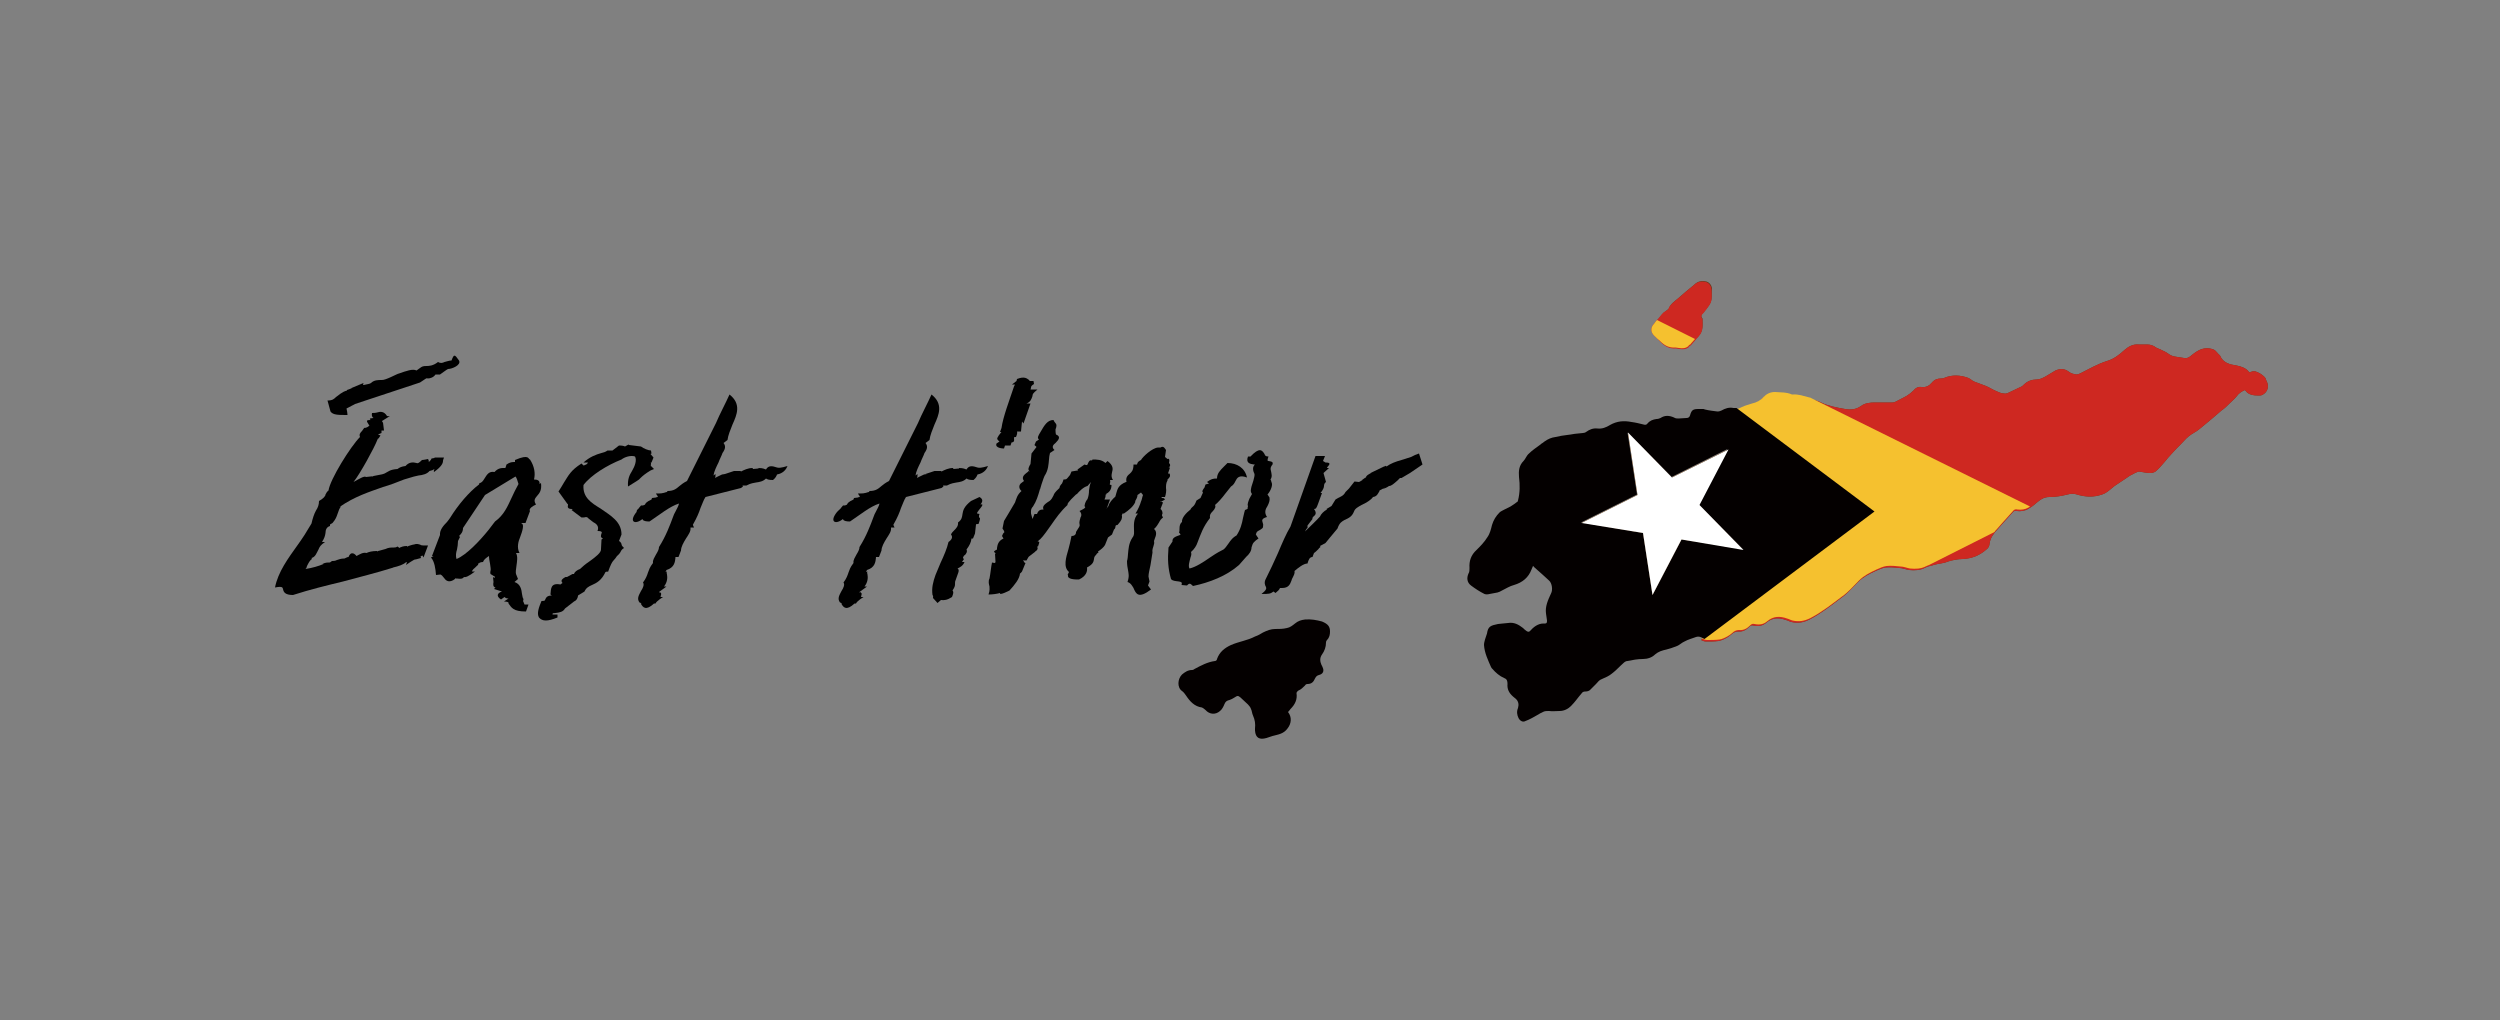 <?xml version="1.0" encoding="utf-8"?>
<!-- Generator: Adobe Illustrator 22.0.1, SVG Export Plug-In . SVG Version: 6.00 Build 0)  -->
<svg version="1.1" id="Layer_1" xmlns="http://www.w3.org/2000/svg" xmlns:xlink="http://www.w3.org/1999/xlink" x="0px" y="0px"
	 viewBox="0 0 500 204" style="enable-background:new 0 0 500 204;" xml:space="preserve">
<rect x="0" y="0" width="500" height="204" fill="#808080" stroke="none"/>
<style type="text/css">
	.st0{fill:#040000;}
	.st1{fill:#5F3819;}
	.st2{fill:#CE2821;}
	.st3{fill:#F5C12F;}
	.st4{fill:#FFFFFF;}
</style>
<g>
	<g>
		<path d="M62.3,104.7c0.2-0.9,0.5-1.9,0.9-2.6c0.4-0.6,0.6-1.2,0.6-1.9c0.9-0.5,1.3-1,1.3-1.3c0.1-0.2,0.3-0.6,0.6-0.8
			c0.3-2.2,4.4-8.8,6.3-10.7c-0.2-0.5,0-0.8,0.4-1.2c0.3-0.4,0.6-0.9,0.5-0.6c0,0,0.8-0.1,1-0.6h-0.1c-0.6-0.9-0.6-1,0.4-1
			c-0.1,0-0.3-0.1-0.2-0.3c0.2,0,0.4-0.1,0.7-0.1c-0.3-0.2-0.4-0.5-0.3-1c0.8,0,0.9-0.1,1-0.1c0.6-0.2,1.4-0.3,2,0.7
			c0.3,0.1,0.6,0,0.6,0l-1.6,1c0.1,0.2,0.1,0.3,0.2,0.3l0.2,1.6h-0.5l0,0.5l-0.7,0.3l0.5,0.2l-0.4,0.6h-0.1l-0.1,0.2
			c-0.6,1.6-3.5,6.9-4.8,8.5c1.1-0.6,2.2-1.3,2.5-1l0.9-0.1c0.5-0.1,0.3,0.1,0.6-0.1c1.7-0.3,2.1-0.4,2.4-0.6
			c0.6-0.3,0.9-0.7,2.4-0.8c0.4-0.3,0.8-0.5,1.6-0.6c0.7-0.8,1.5-0.8,2.2-0.6c0.2,0.1,0.4,0.1,1.1-0.6c0.3,0,1.2-0.2,1.2-0.2
			c0.4,0.6-0.2,0.5,0.3,0.5c0.2-0.2,0.4-0.5,0.4-0.6l0.6-0.1l0-0.1h1.9c-0.2,0.5-0.2,0.6-0.2,0.7c0,0.5-0.4,1.2-1.8,2.2
			c-0.1-0.2,0-0.4,0.1-0.6c-0.3,0.2-0.5,0.3-1,0.4c-0.5,0.6-1.3,0.8-2.2,0.9c-0.5,0.1-1,0.2-2.9,0.8c-1.5,0.6-2.8,1.1-4.2,1.5
			c-2.8,1-5.7,1.9-8.7,4l0.3-0.1c-0.3,0.3-0.5,0.9-0.7,1.5c-0.2,0.6-0.4,1.1-1,1.8l-0.5,0.3l0,0.3c-0.7,0.2-0.9,0.8-0.9,1.4
			c-0.1,0.6-0.2,1-0.7,1.8h0.6c-0.9,0.6-1.1,1-1.3,1.5c-0.4,0.7-0.6,1.5-1.4,1.7l0.1,0.2c-0.4,0.2-0.7,0.8-1,1.4
			c-0.1,0.2,0,0.3-0.3,0.6c1.3-0.2,2.7-0.6,3.6-1h-0.2c0.5-0.3,1-0.3,1.4-0.3c0.1,0,0.1,0,0.5-0.3c0.6,0,0.8-0.1,1-0.2
			c0.4-0.1,0.7-0.3,1.5-0.3c0.3-0.1,0.5-0.3,0.8-0.3c0.5-1.3,1.3-0.6,1.6-0.2c0.6-0.3,1.3-0.8,2-0.6c0.4-0.2,1.1-0.4,2.1-0.4l0,0.1
			c0,0,0.1,0,0.2-0.1c0,0,0.1,0,1.5-0.4c0.6-0.3,1.1-0.3,1.7-0.3c0.2,0,0.4,0,0.7-0.2l0.4,0.3l0.1-0.1c0.3-0.1,0.6-0.3,1.4-0.3
			c0.2,0.3,0,0.1,0.3,0c0.3-0.1,0.9-0.3,1.1-0.3c0.5-0.2,0.9-0.1,1.4,0.1h-0.1c0.3,0.1,0.6,0.1,1.5,0.1l-0.9,2.4l-0.2-0.4
			c-0.2,0.1-0.3,0.1-0.4,0.2l0.1,0.3l-1.1,0.3c-0.1-0.2-1.9,1.1-1.9,1.1l0.2-0.6l-0.3,0.1c0.1,0-0.6,0.5-1.7,0.8l-0.8,0.2h0.1
			c-3.5,1.1-6.8,1.9-10.1,2.8c-3.3,0.8-6.6,1.6-10,2.7c-1.6,0-1.9-0.6-2-1.2c-0.1-0.3-0.1-0.6-1.6-0.3c0.6-3.1,2.6-5.8,4.6-8.6
			c0.2-0.3,0.8-1.1,1.3-1.9L62.3,104.7z M69.4,78.1l0-0.1c0.3-0.1,0.6-0.2,1-0.4h-0.1l2.4-1L72.6,77c0.1,0,0.3,0,0.6-0.1
			c0.4-0.1,0.7-0.1,1-0.3c0.6-0.6,1.4-0.6,2.1-0.6c0.8,0.1,3.2-1.3,3.5-1.3c1.4-0.5,2.8-1,3.5-0.6l0.7-0.5c0.4-0.3,0.6-0.4,1.3-0.4
			c0.4,0,1.3,0,2.3-0.8c0.5,0.3,0.9,0.2,1.3,0c0.5-0.1,0.9-0.3,1.4-0.3c0.5-1.3,0.6-1.3,1.5,0c0.5,0.9-1.4,1.7-2.2,1.7
			c-0.1,0-1.6,1.1-1.6,1.1h-0.9c-0.4,0.6-1.1,0.8-1.6,0.8c0-0.1-0.2-0.1-0.6,0.2L84,76.5l-13,4.3c0.1,0-1.2,0.6-1.7,0.9
			c0.1,0.3,0.2,1.1,0.2,1.3c-1.9,0-2.9,0-3.4-0.7l-0.6-2.2c1,0,1.3-0.3,1.7-0.7C67.7,79.1,68.3,78.4,69.4,78.1z"/>
		<path d="M98.9,115.6l0.1-0.3h-0.1l-0.8-0.5c0-0.1-0.1-0.3,0-0.6c0.1-0.3,0-0.8-0.1-1.5c-0.1-0.5-0.2-1-0.2-1.5l-0.3,0.2
			c-0.4,0.3-0.7,0.5-0.9,1c0,0-0.7,0-0.8,0.3l-0.1-0.1l-0.1,0.4c-0.1,0-0.5,0.5-0.9,0.8c-0.5,0.5-0.1,0.5-0.4,0.5h0.7
			c-1.3,1-1.9,1.2-2.2,1.1c-0.3,0.4-0.7,0.4-1.4,0.3c-0.1-0.1,0,0.3-0.2-0.1c-0.7,0.7-1.7,1-2.3,0.1l-0.5-0.6l-0.3-0.2l-0.9,0.1
			c-0.1-1.3-0.3-2.7-1-3.5l0.5-0.3h-0.3L88,107c-0.1-1,0.7-1.9,1.4-2.6c0.2-0.3,0.5-0.6,0.6-0.8c1.6-2.6,3.8-5.2,5.8-6.7l0.1-0.3
			c0.4,0,0.7-0.4,1-0.9c0.5-0.8,0.9-1.5,2-1.3c0.8-0.9,1.6-0.8,2.1-0.8c0.1,0,0.1,0,0.3-0.7c0.7-0.5,1.2-0.5,1.7-0.5L103,92
			c3-1.3,2.6-0.1,3-0.1c0.9,1.4,1.1,2.8,0.8,4c0.7,0,1.2,0.2,1.1,0.9l0.3-0.2c0.2,1.6-0.4,2.1-0.8,2.6c-0.3,0.4-0.8,0.8-0.2,1.7
			c-1.7,0.8-1.2,1.3-1.2,1.3l-0.9,2.4h-0.8l0,0.1c0.6,0.1,0.2,1.5-0.3,2.8c-0.3,0.7-0.7,2-0.1,3.1h-0.7c0.4,0.7,0.2,1.7,0.1,2.5
			c-0.1,0.8-0.2,1.3-0.1,1.7c0.1,0.3,0.3,0.8,0.4,1l-0.7,0.6c1.2,0.4,1.4,1.5,1.5,2.4c0.1,0.4,0.1,0.8,0.3,1c-0.1,0.3-0.1,0.5,0,0.6
			c0.1,0.2,0.2,0.5,0.2,0.5h0.8l-0.5,1.4c-2.6,0-2.9-0.8-3.5-1.6c0.2-0.4-0.9-0.4-0.9-0.4l0.9-0.6c-0.4,0-0.6-0.1-0.8-0.3l-0.7,0.5
			c-1.2-0.8-0.5-1.4,0.2-1.6l-1.6-0.5l0.3-0.3c-0.5-0.1-0.5-0.6-0.4-1.1l-0.1-1L98.9,115.6z M91.6,108.2c0,0.5-0.1,1.3-0.2,1.7
			c-0.2,0.6-0.3,1.3-0.1,1.9c2-0.8,4.7-3.7,6.4-5.8c0.5-0.6,0.8-1.1,1.3-1.7c1.8-1.3,2.5-3,3.3-4.7c0.4-0.9,0.9-1.9,1.4-2.8
			c-0.2-0.7-0.4-1.3-0.6-1.5L97,99l-4.4,6.6c0,0.8-0.4,1.2-0.7,1.5c-0.1,0.1-0.1,0.1,0.1,0.3L91.6,108.2z"/>
		<path d="M116.7,93.1c0.1,0,0.3-0.1,0.3-0.1c0.2-0.1,0.4-0.1,0.6-0.5h-0.9c1.2-1.1,2.5-1.6,3.6-1.9c0.4-0.1,0.8-0.2,1.2-0.5h1
			l1.3-1c0.7,0,1,0.1,1.2,0.2l0.7-0.4l0.1,0.1l2.4,0.3c0.5,0.4,1.5,0.8,2,0.8l0.1,0.6l-0.2,0.1l0.6,0.7l-0.4,1
			c-0.2,0-0.2,0.1-0.1,0.1c0,0.3-0.1,0.9,0,0.6l0.6,0.6l-0.7,0.3c-1,0.6-1.6,1.1-2,1.5c-0.5,0.4,0.6-0.2-2.5,1.7
			c-0.1-1.5,0.3-2.3,0.8-3.1c0.6-1,1-2.2,0.6-2.9c-0.8-0.3-2.1,0.1-2.7,0.6c-2.8,1.1-6.1,3.1-7.6,5.1c-0.2,2.5,1.6,3.6,3.4,4.7
			c2,1.4,4.2,2.6,4.2,5.2l-0.5,1.3c0.2,0.1,0.4,0.3,0.5,0.6c0,0.3,0.2,0.5,0.5,0.8c-0.5,0.3-0.6,0.6-0.7,0.8
			c-0.1,0.1-0.1,0.3-0.7,0.8c-0.2,0.3-0.4,0.6-0.7,0.9c-0.3,0.3-0.6,0.9-1.1,2.3l-0.1-0.1c-0.1,0-0.4,0.1-0.4,0.1
			c-0.8,1.7-1.8,2.2-2.7,2.6c-0.7,0.3-1.2,0.6-1.5,1.3l-1.3,0.8l0,0.1c-0.1,0.5-0.3,0.9-0.8,1.1l-1.8,1.4c-0.4,0.7-1.1,0.8-1.9,0.9
			c-0.4,0.1-0.6-0.1-0.6,0.3h1l0,0.6c-2,0.8-3,0.8-3.7,0c-0.5-0.8,0-2.1,0.5-3.3c0.6,0,0.7-0.1,0.7-0.2c0.2-0.4,0.3-0.9,1.4-0.9
			c-0.3-0.1-0.3-0.2-0.3-0.3c0.1-1,0-2.3,2-1.9l0.1-0.1l0.3-0.2c-0.2-0.3-0.5-0.6,0.6-1.2h0.3l1.1-0.6h0.3c0.1-0.4,0.6-0.8,1.2-1
			c0.4-0.4,1.1-1,2-1.6c1.1-0.8,2.3-1.7,2.2-2.4l0.1-1.9l0.3-0.2c-0.6-0.2-0.4-0.7-0.3-1c0.1-0.2,0.2-0.5-0.8-0.5
			c0.4-1-0.3-1.5-0.9-1.8c-0.2-0.2-0.8-0.6-0.9-0.7c-0.1-0.2-0.4-0.3-0.5-0.3c-0.2,0.1-0.7,0.1-0.9,0.1l-2-1.5
			c0.4-0.2,0.1-0.2,0.1-0.2c-0.9,0-0.9-0.4-0.8-0.8c0-0.1,0-0.2-0.1-0.2l-1.8-2.5c0.4-0.6,0.8-1.3,1.1-1.8c0.9-1.4,1.3-2.4,3.5-3.8
			L116.7,93.1z"/>
		<path d="M127.4,102c0.4-0.3,0.3-0.3,0.3-0.3l0.5-0.6c0.3,0,0.5,0,0.6-0.1c0.1,0,0.1,0,0.2-0.1c0.1-0.2,0.2-0.5,1.3-1l0.1-0.3
			l0.8-0.1c0,0-0.1,0.1-0.2,0.1c0.1,0,0.1,0,0.2-0.1h-0.1l0.4-0.1c0,0,0-0.1,0.1-0.1c-0.2-0.2-0.3-0.4-0.4-0.6
			c1.5,0,1.2-0.1,1.4-0.1s0.6-0.2,0.8-0.2l0.1-0.2c1.3,0,1.8-0.5,2.4-1c0.4-0.3,0.7-0.6,1.5-1l5.8-11.6c0.7-1.7,2-4.1,2.7-5.7
			c2.4,1.9,1.5,4,0.6,6c-0.4,1-0.9,2.2-1,3.1l-0.8,0.6c0.5,0.6,0.3,1.2,0,1.7c-0.1,0.1-0.1,0.2-0.2,0.3c-0.2,0.6-0.6,1.3-0.8,1.9
			c-0.4,0.8-0.9,1.8-1,2.6l0.4-0.3c0,0.4,0,0.6-0.1,0.8c0.2-0.1,0.5-0.3,1.4-0.7l0.6-0.1H145l1.8-0.6h1.3l0.1,0.1
			c0.6-0.3,1.4-0.7,2.3-0.7c0,0.1,0.1,0.1,0.1,0.2l1.1-0.1l0-0.1c0.9,0,1.2,0.2,1.5,0.3c0.5-0.9,1.3-0.7,2.2-0.4
			c0.3,0.1,0.8,0.1,2.1-0.3c-0.5,1.3-1.6,1.6-2.1,1.7c-0.1,0.3-0.3,0.7-0.8,1.1c-0.8,0-1.1-0.1-1.4-0.3c-0.6,0.6-1.3,0.7-2,0.8
			c-0.4,0.1-1,0.1-1.9,0.6h-0.8c0,0.1,0.1,0.2,0.1,0.2l-0.4,0.3l-7.1,1.8c-0.4,0.6-0.6,1.3-1,2.2c-0.3,0.9-0.7,1.9-1.5,3.3
			c0,0-0.1,0,0.2,0.6h-0.7c0.1,0.8-0.4,1.4-0.9,2.2c-0.5,0.8-1,1.7-1,2.4l-0.5,1.3h-0.6c0,0.1-0.1,0.1,0,0.1c-0.1,0.9-0.2,2-1.8,2.5
			l-0.2,0.4l0.3-0.1c-0.1,0.2-0.1,0.3,0,0.6c0.1,0.6,0.1,1.5-0.6,2.4h0.5l-1.5,1.1l0,0.1c0.1,0,0.1,0,0.2-0.1c0.1,0.3,0.4,0,0.1,1
			h0.5c0,0-1.3,0.8-1.5,1.3h-0.3c-1.6,1.5-2.2,0.8-2.6,0.1h0.1c-0.1-0.1-0.2-0.3-0.4-0.3c-0.6-0.8-0.1-1.5,0.3-2.3
			c0.4-0.6,0.7-1.3,0.4-1.7c0.6-0.8,0.8-1.4,1-2c0.2-0.5,0.3-1,1-1.9c-0.1-0.6,0.3-1.1,0.6-1.7c0.3-0.5,0.6-1,0.6-1.5
			c1.4-2.2,2.2-4.4,2.8-6c0.1-0.3,0.3-0.8,0.5-1.1c0.3-0.6,0.6-1.1,0.7-1.6c-1.9,0.6-3.8,2.2-5.9,3.6c-0.7,0-1.2-0.1-1.4-0.4h0.1
			c-0.1,0-0.1-0.1-0.1-0.1c-1.5,1.2-2.8,0.6-1.2-1.4L127.4,102z"/>
		<path d="M167.8,102c0.4-0.3,0.3-0.3,0.3-0.3l0.5-0.6c0.3,0,0.5,0,0.6-0.1c0.1,0,0.1,0,0.2-0.1c0.1-0.2,0.2-0.5,1.3-1l0.1-0.3
			l0.8-0.1c0,0-0.1,0.1-0.2,0.1c0.1,0,0.1,0,0.2-0.1h-0.1l0.4-0.1c0,0,0-0.1,0.1-0.1c-0.2-0.2-0.3-0.4-0.4-0.6
			c1.5,0,1.2-0.1,1.4-0.1s0.6-0.2,0.8-0.2l0.1-0.2c1.3,0,1.8-0.5,2.4-1c0.4-0.3,0.7-0.6,1.5-1l5.8-11.6c0.7-1.7,2-4.1,2.7-5.7
			c2.4,1.9,1.5,4,0.6,6c-0.4,1-0.9,2.2-1,3.1l-0.8,0.6c0.5,0.6,0.3,1.2,0,1.7c-0.1,0.1-0.1,0.2-0.2,0.3c-0.2,0.6-0.6,1.3-0.8,1.9
			c-0.4,0.8-0.9,1.8-1,2.6l0.4-0.3c0,0.4,0,0.6-0.1,0.8c0.2-0.1,0.5-0.3,1.4-0.7l0.6-0.1h-0.3l1.8-0.6h1.3l0.1,0.1
			c0.6-0.3,1.4-0.7,2.3-0.7c0,0.1,0.1,0.1,0.1,0.2l1.1-0.1l0-0.1c0.9,0,1.2,0.2,1.5,0.3c0.5-0.9,1.3-0.7,2.2-0.4
			c0.3,0.1,0.8,0.1,2.1-0.3c-0.5,1.3-1.6,1.6-2.1,1.7c-0.1,0.3-0.3,0.7-0.8,1.1c-0.8,0-1.1-0.1-1.4-0.3c-0.6,0.6-1.3,0.7-2,0.8
			c-0.4,0.1-1,0.1-1.9,0.6h-0.8c0,0.1,0.1,0.2,0.1,0.2l-0.4,0.3l-7.1,1.8c-0.4,0.6-0.6,1.3-1,2.2c-0.3,0.9-0.7,1.9-1.5,3.3
			c0,0-0.1,0,0.2,0.6h-0.7c0.1,0.8-0.4,1.4-0.9,2.2c-0.5,0.8-1,1.7-1,2.4l-0.5,1.3h-0.6c0,0.1-0.1,0.1,0,0.1c-0.1,0.9-0.2,2-1.8,2.5
			l-0.2,0.4l0.3-0.1c-0.1,0.2-0.1,0.3,0,0.6c0.1,0.6,0.1,1.5-0.6,2.4h0.5l-1.5,1.1l0,0.1c0.1,0,0.1,0,0.2-0.1c0.1,0.3,0.4,0,0.1,1
			h0.5c0,0-1.3,0.8-1.5,1.3h-0.3c-1.6,1.5-2.2,0.8-2.6,0.1h0.1c-0.1-0.1-0.2-0.3-0.4-0.3c-0.6-0.8-0.1-1.5,0.3-2.3
			c0.4-0.6,0.7-1.3,0.4-1.7c0.6-0.8,0.8-1.4,1-2c0.2-0.5,0.3-1,1-1.9c-0.1-0.6,0.3-1.1,0.6-1.7c0.3-0.5,0.6-1,0.6-1.5
			c1.4-2.2,2.2-4.4,2.8-6c0.1-0.3,0.3-0.8,0.5-1.1c0.3-0.6,0.6-1.1,0.7-1.6c-1.9,0.6-3.8,2.2-5.9,3.6c-0.7,0-1.2-0.1-1.4-0.4h0.1
			c-0.1,0-0.1-0.1-0.1-0.1c-1.5,1.2-2.8,0.6-1.2-1.4L167.8,102z"/>
		<path d="M195.9,102.8l-0.1,0.3l0,0.3c0,0.3,0.5-0.2-0.1,1.4c-0.6,0-0.5,0.1-0.5,0.1l-0.2,1.8l-0.4,1h-0.3c-0.1,0.8-0.4,1.4-1,2.2
			c0.2,0.4,0,0.8-0.4,1.2l0-0.1c-0.2,0.3-0.5,0.6-0.1,0.8l-0.4,0.6h0.5c-0.3,0.8-1,1.1-1.4,1.3c0.2,0.1,0.3,0.3,0.2,0.7l-0.6,1.7
			c-0.1,0.1-0.1,0.6-0.1,0.8c0,0.3-0.1,0.6-0.5,1.2c0.3,0.3,0.1,0.8-0.1,1.3c-0.9,0.6-1.6,0.7-2.2,0.6l-0.7,0.6l-0.9-1
			c0-0.2,0.1-0.4-0.1-0.6c-0.2-1.4,0.1-2.6,0.6-4c0.3-0.8,0.7-1.6,1-2.4c0.7-1.5,1.3-2.9,1.6-4.2c0.7-0.5,0.9-1,0.5-1.5
			c0.1-0.3,0.4-0.6,0.7-0.9c0.3-0.3,0.8-0.8,0.7-1.5c0.8-0.6,0.8-1.1,0.9-1.7c0.1-0.7,0.3-1.5,1.7-2.6l1.7-0.8
			c0.9,0.5,0.5,1.1,0.2,1.5c1.3-0.3-1.2,1.7-0.6,1.9l-0.5-0.2L195.9,102.8z M186.6,119.3L186.6,119.3L186.6,119.3L186.6,119.3z
			 M203,76.9h-0.6l0.9-0.7l0.1-0.4c1.5-0.6,2-0.1,2.4,0.2c0.1,0.1,0.2,0.2,0.1,0.2h0.8l0.1,0.6c-0.5,0.3-0.6,0.5-0.6,0.7l0-0.1
			c0,0.1,0,0.3-0.1,0.5h1.4c-1,0.8-1,1-1,1.3c-0.2,0.6-0.4,1.2-1.2,1.5h0.8l-1.4,4l-0.3-0.4l-0.2,2h-0.8c0.1,0.3,0,0.6-0.2,1.1
			c-0.4,0-0.4,0.1-0.4,0.1c0,0.5,0.2,0.9-0.5,1l-0.2,0.6h-1.1l-0.2,0.6c0,0-1.9,0-1.5-1l0.6-0.4c-0.1-0.1-0.2-0.1-0.3-0.3
			c-0.3-0.2-0.2-0.5,0.6-1.5l0.1-0.1H200l0.3-0.8c0.3-2.2,1.6-5.6,2.5-8.3L203,76.9z"/>
		<path d="M206.5,103.8l0.4-1h0.5c0.3-0.8,0.7-0.9,1.3-0.9c-0.2-0.5-0.1-0.9,1.2-1.7c0.4-0.3,0.6-0.7,0.8-1.1
			c0.1-0.3,0.2-0.6,1.2-1.5c0-0.3,0.2-0.6,0.5-0.9c0-0.1,0.1-0.1,0.3-0.8c0.6,0,0.6-0.1,0.8-0.3L214,95l0.3-0.7l1.2-0.2h0.1
			l-0.1-0.2l1.4-1c0.5,0.2,0.5,0.1,0.6,0c0.2-0.5,0.4-1,0.9-0.8l0.1-0.2c0.9,0,1.8,0,2.6,0.7l0.4-0.4c1.2,0.9,1.1,1.6,0.9,2.3
			c-0.1,0.5-0.2,0.9,0.2,1.5h-0.6c0.1,0.3,0,0.6,0,0.7c-0.1,0.1-0.1,0.3,0.3,0.3c0,1.1-0.6,1.5-1.1,1.8h0.1
			c-0.1,0.1-0.1,0.2-0.2,0.1c0.1,0.3-0.1,0.8-0.2,1h1.1l-0.7,1.9c0.1-0.2,0.2-0.4,0.4-0.6c0.1-0.6,0.8-1.4,1.4-1.9
			c-0.1,0.1,0.1-0.3,0.2-0.8c0.2-0.7,0.4-1.5,1.9-2.1c0,0,0,0,0.1,0c-0.2-0.9,0.2-1.3,0.7-1.7c0.3-0.3,0.7-0.6,0.7-1.8h0.7
			c0.1-0.2,0-0.5,0.8-0.9c0.3-0.6,2.2-2.4,3.4-2.5c0.3,0,0.5,0,0.5,0c0.5-0.3,0.7-0.1,1.1,0.5l-0.2,1.4l0.5,0.4
			c0.2-0.1,0.5-0.1,0.3,0.8c0.4,0.4,0.2,0.7-0.1,1c0.1-0.1,0.2-0.1,0.3-0.1l-0.4,1.2h0.3c0.3,0.6-0.1,0.9-0.4,1.2l0,0.2
			c-0.3,0.5-0.3,1-0.3,1.5c0.1,0.5,0,1.2-0.2,1.8h-0.6c-0.2,0.3-0.2,0.1,0,0.2c0.5,0,0.4,0.1,0.6,0.3l-0.7,0.4
			c-0.1-0.1-0.1-0.1-0.3-0.1l0.6,0.3l-0.5,1.3c0.4,0.3,0.4,0.7,0.4,1l0-0.1c0,0.2-0.3,0.2,0.1,0.8c-0.4,0.3-0.6,0.6-0.8,1
			c-0.2,0.3-0.5,0.9-1,1.3c0.4,0.3,0.6,0.9,0.2,1.8l-0.2,0.6c0.1,0.4,0,0.7-0.1,1c-0.1,0.3-0.3,0.8-0.2,1.3l-0.4,2.5
			c-0.2,1-0.4,1.7-0.4,2.3l0.2,1l-0.3,0.8l0.6,0.8c-2.5,1.9-3,0.9-3.5-0.3c-0.2-0.3-0.5-1-1.2-1.2c0.4-1.2,0.2-1.7,0.1-2.4
			c-0.1-0.5-0.2-1-0.2-1.8c0.1-0.2,0.2-1.1,0.2-1.4c0.1-0.9,0.1-2.1,0.9-3.3c0.4-0.5,0.3-0.9,0.3-1.5c0-0.8-0.2-2.2,0.8-3.3h-0.5
			c0.5-0.8,0.9-1.7,1.1-2.4c0.2-0.4,0.2-0.8,0.4-1.3l-0.4-0.5l-0.7,0.5c0,0.5-0.3,0.9-0.5,1.3h0.1c-0.4,1-1.3,1.7-2.3,2.4h-0.3
			c-0.1,0.3-0.2,0.5-0.1,0.5c0,0.5,0,0.8-0.9,1.8c-0.3,0-0.4,0.1-0.4,0.3l0-0.1c0,0.3-0.1,0.6-0.3,0.7l-0.4,1l-0.8,0.6l-0.6,1.5
			c-0.3,0.5-0.8,0.9-1.4,1.3l0.1,0.2c-0.1,0.1-0.3,0.1-0.5,0.5c-0.3,0.2-0.4,0.6-0.4,0.8c-0.1,0.5-0.1,1-1.4,1.7
			c0.1,0.7-0.1,1.7-1.6,2.4c-0.8,0-2.4,0-2.2-0.9c-0.1-0.1-0.1,0-0.1,0l0.3-0.6c-1.2-1-0.6-2.9-0.1-4.6c0.2-0.8,0.4-1.5,0.6-2.6
			c1,0,0.9-0.8,0.9-0.8c0.1-0.1,0.2-0.4,0.5-0.8c0.2-0.3,0.3-0.5,0.2-0.8c-0.1-0.4,0.1-0.9,0.2-1.3c0.2-0.3,0.3-0.8-0.2-1.3
			c1.7-0.8,1-0.8,1-1c0.1-0.3,0-0.7,0.7-1.5l-0.1,0.1c0.2-0.5,0.3-1.1,0.3-1.7c0.1-0.6,0.1-1,0.4-1.7l-0.7,0.8
			c-0.8,0.2-1.6,1-2.2,1.7l0-0.1c-1.9,1.8-1.8,2-1.8,2.2c-1.4,1.3-2.3,2.6-3.2,3.9c-0.8,1.1-1.5,2.2-2.4,3.1l0-0.1
			c-0.1,0.1-0.2,0.3-0.4,0.4c0.5,0,0.4,0.1,0.1,1h-0.2c0.2,0.3,0.2,0.6-0.3,1l0-0.1l-0.1,0.1h0.1l-1.3,1l-0.1,0.1l-0.4,0.7
			c-0.4,0-0.6,0-0.7-0.1c0.2,0.4,0.3,0.6,0.5,0.6l-0.7,1.7c-0.1,0.1-0.2,0.3-0.4,0.4c-0.1,1.1-1.1,2.3-2.1,3.4c0,0-2.1,1.1-1.9,0.5
			c-0.7,0.2-1.6,0.3-2.3,0.3c0.3-0.8,0.2-1.3,0.2-1.6c-0.1-0.4-0.3-1,0-1.6c0.2-1,0.3-2.3,0.5-3.2c0,0,0.4,0.1,0.6,0.1l0.1-0.2
			l-0.1-1.7h0.2c-0.3-0.3-0.8-0.3,0.2-0.8c0-0.1,0-0.1,0-0.3c0.1-0.6,0.2-1.4,1.3-1.9l-0.3-0.5c0.1-0.3,0.2-0.4,0.3-0.6
			c0.2-0.1,0.3-0.2-0.2-0.9l0.3-1.5l0.9-1.5l1.3-2.2c0.3-0.8,0.4-1.5,1.3-2.3c-0.5-0.4-0.7-1.2,0.1-1.7l0.4-0.3
			c-0.6-0.8,0.1-1.3,0.6-1.7c0.2-0.1,0.3-0.3,0.3-0.3l0.3,0.1c-0.6-0.3-0.2-1,0.1-1.5l0.2-2.1l1-1.3c-0.1-0.2-0.4-0.3-0.4-0.4
			l0.3-0.7l0.6-0.4c-0.4-0.3-0.2-0.7,0.3-1.5c0.8-1.4,1.4-2.4,2.6-2.4c0.3,0.8,0.9,0.6,0.4,1.9l0-0.1c0,0.3,0,0.8,0.1,1.1
			c1,0.4,0.6,1-0.1,1.7c-0.4,0.3-0.9,0.8-0.2,1.4l-0.9,0.6c-0.1,0.3-0.2,1-0.2,1.3c-0.1,0.9-0.1,2.1-0.9,3.3l-0.2,0.5
			c-0.3,0.8-0.5,1.5-0.7,2.2l0-0.1c-0.4,1.4-0.7,2.4-1.4,3.5c-0.5,0.5-0.4,1-0.4,1.4L206.5,103.8z"/>
		<path d="M234.5,108.3c-0.1-0.8,0.7-1,1.5-1.3c0.1,0,0.2-0.1-0.2-0.5c0.1-0.2,0.1-0.5,0.1-0.8c0-0.5,0.1-1,0.5-1.3
			c-0.1-0.8,0.8-1.8,1.7-2.5c0.1-0.3,0.3-0.4,0.6-0.7c0.1-0.1,0.3-0.3,0.6-1.1l0.8-0.5l0.5-1.1c-0.3-0.2,0-0.6,0.3-1l0.2-0.6
			l0.7-0.2l-0.4-0.3c0.8-0.6,1.2-0.7,2-0.7c0-1,0.6-1.6,1.4-2.4l0.7-0.7c1.9,0,3.5,1,3.9,2.9c-1.6-0.6-2,0.1-2.3,0.7
			c-0.2,0.4-0.4,0.8-0.9,1.1l-1.2,1.5c-0.6,0.8-1.3,1.6-2,2.2c0.2,0.3,0,0.8-0.5,1.3c-0.3,0.3-0.6,0.6-0.5,1.3
			c-1.4,1.8-1.8,3.1-2.5,4.9c-0.2,0.6-0.6,1.3-1.3,1.9c0.1,0.3,0.1,0.6-0.1,1.1c-0.2,0.8-0.5,1.7-0.2,2.2c1.3-0.3,2.8-1.3,4.1-2.2
			c0.6-0.4,1.3-0.9,2.5-1.5c0.5-0.2,0.8-0.8,1.2-1.3c0.4-0.6,0.9-1.3,1.8-1.7l-0.2,0.1c0.8-1.2,1.1-2.4,1.3-3.5
			c0.1-0.3,0.2-1,0.4-1.6c0,0,0.8-0.3,0.5-0.3l0.1-0.5c-0.2-0.3,0.1-1,0.3-1.5c0.2-0.4,0.5-0.9,0.5-0.9c-0.4-0.5-0.2-1-0.1-1.5
			c0.1-0.3,0.7-2,0.6-2.5c-0.3-0.6-0.5-1.4,0.1-1.9h-0.2c-0.8-0.1-1.7-0.3-1.2-1.6h0.5c1.8-1.9,2.3-1.3,2.8-0.5
			c0.1,0.3,0.2,0.5,0.8,0.5c-0.3,0.8-0.2,0.9,0,0.9c0.5,0.1,1,0.1,0.8,0.7c-0.5,0.6-0.4,1-0.3,1.3c0.1,0.6,0.3,1.1-0.1,1.7l0.2,0.4
			h-0.1c0.5,0.5,0,1.8-0.7,2.6l0.4,0.6c0.1,0.6-0.1,1.1-0.4,1.7c-0.4,0.6-0.7,1.3-0.1,2.2c-1.1,0.3-1,0.7-0.9,1
			c0.1,0.3,0.2,0.6,0.1,0.8c0.1,0.4-0.3,0.6-0.8,0.9c-0.3,0.1-0.6,0.4-0.6,0.8l-0.1-0.1l0.6,0.9c0,0-1,0.6-1.2,1.2l-0.2,0.6
			c0,0.7-0.5,1.4-1.1,1.9l0.1-0.1l-1.5,1.7c-2.5,2.2-5.9,3.5-9.2,4.2c-0.4-0.3-0.6-0.8-1.2-0.1l-1.1-0.1c0.2-0.6-0.1-0.6-0.5-0.7
			c-0.7-0.1-1.3-0.1-1.6-0.5c-0.6-2.1-0.7-3.9-0.5-6.3L234.5,108.3z"/>
		<path d="M263.1,91.2h1.9l-0.4,1l0.5,0.3c1.3,0,0.7,0.5,0.3,1c0,0.1-0.1,0.1,0.4,0.1l-1.1,1l0.5,1.8c-0.3,0.2-0.4,0.5-0.4,0.8
			c0,0.3-0.2,0.8-0.7,1.4h0.3l-0.8,2.2c-0.3,0.8-0.4,1-0.8,1c0.6,0.8,0.3,1.2-0.1,1.5c-0.1,0.1-0.3,0.3-0.2,0.5l-1,1.3l0,0.5
			c-0.2,0.1-0.3,0.3-0.5,0.7l0.3-0.3c0.8-0.8,1.7-1.6,2.8-2.8l-0.1,0.1c0.2-0.5,0.8-1.1,1.4-1.4l-0.1-0.1l1-0.6l0.8-1.3
			c0.3-0.2,0.7-0.4,1.1-0.6c0.4-0.2,0.7-0.5,0.9-0.9l0.7-0.7l1.1-1.4l0.9,0.1c0.2-0.1,0.4-0.2,0.7-0.4h-0.1l0.7-0.5h0.1
			c0-0.4,0.5-0.6,1-0.9h-0.1l2.7-1.3c0.3,0,0.3-0.3,0.5,0c0.8-0.6,1.9-1,3-1.3l1.9-0.6l0.8-0.4l0.8-0.3l0.7,2.2l-2.5,1.7l-1.7,1
			h-0.3l-0.5,0.5c-0.7,0.6-1.2,1.1-1.7,1.1c-0.4,0.3-0.9,0.5-1.3,0.6c0.2-0.1,1.4-0.8-0.6,0.3l0,0.1c-0.3,0.5-0.5,1.1-1.3,1.2
			c-0.4,0.6-1.4,1.2-2.3,1.6c-0.7,0.4-1.3,0.7-1.5,1.3c-0.4,1-1,1.3-1.9,1.7c-0.5,0.3-1,0.5-1.4,1.7l-1.5,1.8l-0.9,1.1l-1.1,0.6
			l0.1,0.2c-0.1,0.1-0.3,0.2-0.4,0.4c-0.3,0.3-0.7,0.7-0.9,0.8l-0.3,0.8c-0.6,0-0.8,0.6-1,1.3c-0.8,0-1.9,0.9-2.6,1.5
			c0.1,0.6-0.2,0.9-0.4,1.4c-0.1,0.1-0.1,0.2-0.2,0.5c-0.3,0.8-0.6,1.5-1.9,1.5h-0.4c-0.2,0.4-0.3,0.5-0.9,1l-0.4-0.3l-0.3,0.2
			c-0.3,0.2-0.5,0.3-2.1,0.3c1-0.8,1-1.1,0.9-1.4c-0.2-0.3-0.4-0.9-0.1-1.5c0.9-1.8,1.7-3.5,2.5-5.3c0.8-1.9,1.6-3.8,2.5-5.3
			L263.1,91.2z"/>
	</g>
	<g>
		<path class="st0" d="M266,126.3c0,0.6-0.1,1.2-0.6,1.7c-0.1,0.1-0.2,0.3-0.2,0.5c0,0.9-0.3,1.7-0.8,2.4c-0.5,0.7-0.4,1.4-0.1,2.1
			c0.1,0.1,0.1,0.2,0.2,0.4c0.4,0.8,0.1,1.4-0.7,1.6c-0.4,0.1-0.6,0.3-0.8,0.7c-0.3,0.7-0.7,1.1-1.5,1.1c-0.2,0-0.4,0.1-0.5,0.3
			c-0.4,0.4-0.8,0.8-1.3,1c-0.2,0.1-0.4,0.4-0.4,0.5c0.2,1.3-0.3,2.3-1.2,3.2c-0.1,0.1-0.2,0.3-0.4,0.5c0,0-0.1,0.1-0.1,0.1
			c0.8,1,0.7,2.3-0.1,3.3c-0.8,1.1-1.9,1.2-3,1.5c-0.4,0.1-0.8,0.3-1.2,0.4c-1.4,0.4-2.2,0-2.3-1.5c0-0.1,0-0.3,0-0.4
			c0.1-0.9,0-1.7-0.4-2.6c-0.2-0.4-0.2-0.9-0.4-1.3c-0.1-0.3-0.3-0.6-0.6-0.9c-0.5-0.5-1-0.9-1.5-1.4c-0.5-0.4-0.6-0.4-1.2,0
			c-0.3,0.2-0.7,0.4-1,0.5c-0.5,0.1-0.8,0.3-1,0.8c-0.2,0.5-0.5,1.1-0.9,1.4c-0.9,0.8-2.1,0.7-2.9-0.2c-0.2-0.2-0.5-0.4-0.7-0.5
			c-1.5-0.2-2.4-1.2-3.2-2.4c-0.2-0.3-0.5-0.7-0.8-0.9c-1-0.7-0.9-2.4,0-3.3c0.6-0.5,1.2-0.9,2-0.9c0.2,0,0.4-0.1,0.5-0.2
			c1.3-0.7,2.6-1.4,4.1-1.6c0.2,0,0.4-0.2,0.4-0.4c0.5-1.4,1.5-2.2,2.8-2.8c1.6-0.7,3.3-0.9,4.8-1.7c0.6-0.2,1.1-0.5,1.6-0.8
			c0.8-0.4,1.6-0.7,2.4-0.7c0.8,0,1.6,0,2.4-0.2c0.6-0.1,1.1-0.5,1.6-0.9c0.6-0.5,1.2-0.7,2-0.8c1.2-0.1,2.3,0.1,3.4,0.4
			C265.6,124.8,266,125.3,266,126.3"/>
		<polygon class="st1" points="348.7,110 336.3,107.9 330.5,119 328.6,106.6 316.3,104.6 327.5,99 325.6,86.5 334.4,95.5 
			345.7,89.9 339.9,101 		"/>
		<path class="st1" d="M453.1,78.5c-0.3,0.3-0.7,0.6-1.1,0.6c-1.1,0-2.3,0-3-1.1c-0.7,0.3-1.3,0.7-1.7,1.3c-0.4,0.5-0.9,0.9-1.4,1.4
			c-0.5,0.5-1,1-1.6,1.4c-1.4,1.2-2.9,2.5-4.4,3.7c-0.7,0.6-1.5,0.9-2.2,1.5c-0.5,0.4-0.9,0.9-1.4,1.4c-0.7,0.7-1.4,1.4-2.1,2.2
			c-0.4,0.4-0.8,0.9-1.2,1.4c-0.6,0.7-1.2,1.4-1.9,2c-0.3,0.2-0.7,0.3-1.1,0.3c-0.7,0-1.5-0.2-2.2-0.3c-0.2,0-0.5,0.2-0.8,0.3
			c-0.6,0.3-1.2,0.6-1.7,1c-0.8,0.5-1.6,1.1-2.4,1.6c-0.8,0.6-1.5,1.4-2.5,1.7c-1.7,0.6-3.4,0.5-5,0c-0.6-0.2-1.2-0.2-1.9,0
			c-1.2,0.3-2.4,0.5-3.6,0.5c-1,0-1.7,0.4-2.4,1c-0.5,0.4-1,0.9-1.6,1.2c-0.1,0.1-0.2,0.1-0.3,0.2c-0.7,0.4-1.5,0.5-2.2,0.4
			c-0.4-0.1-0.7,0-0.9,0.3c-0.6,0.7-1.2,1.3-1.8,2c-0.5,0.6-1,1.1-1.5,1.7c-0.2,0.2-0.3,0.3-0.4,0.5c-0.5,0.6-0.8,1.3-0.9,2.1
			c0,0.3-0.2,0.7-0.4,0.9c-1.4,1.3-3,2-4.9,2.1c-1,0-2,0.2-3,0.5c-0.9,0.4-1.9,0.4-2.9,0.7c-0.4,0.1-0.8,0.2-1.1,0.3
			c-0.2,0.1-0.3,0.1-0.5,0.2c-1.1,0.6-2.2,0.6-3.3,0.5c-0.6-0.1-1.3-0.4-1.9-0.4c-0.9-0.1-1.9-0.2-2.8-0.1c-0.7,0.1-1.3,0.4-2,0.7
			c-1.3,0.6-2.5,1.2-3.5,2.2c-1.1,1.1-2.1,2.3-3.4,3.2c-2,1.5-4,3.1-6.3,4.3c-1.2,0.6-2.3,0.8-3.6,0.5c-0.4-0.1-0.7-0.3-1.1-0.4
			c-1.4-0.5-2.7-0.5-3.9,0.5c-0.8,0.7-1.6,0.8-2.6,0.6c-0.4-0.1-0.6,0-0.9,0.3c-0.6,0.6-1.3,1-2.2,0.9c-0.3,0-0.7,0.1-1,0.3
			c-0.4,0.3-0.8,0.7-1.2,0.9c-0.5,0.3-1.1,0.6-1.7,0.7c-0.8,0.1-1.6,0.1-2.4,0.1c-0.4,0-0.7-0.1-1.1-0.3l34-25.5l-27.2-20.4
			c0.4,0,0.8-0.2,1.2-0.4c0.6-0.3,1.4-0.5,2-0.7c0.9-0.2,1.7-0.6,2.3-1.3c0.6-0.6,1.4-1,2.3-1c1.1,0.1,2.3,0,3.4,0.5
			c0,0,0.1,0,0.1,0c1.2-0.1,2.2,0.3,3.4,0.6c0,0,0.1,0,0.1,0c0.8,0.2,1.7,0.3,2.4,0.7c1.5,0.7,3.1,1,4.8,1.3
			c1.2,0.2,2.2,0.1,3.2-0.6c0.8-0.6,1.8-0.7,2.8-0.7c1.2,0,2.3,0,3.5,0c0.3,0,0.5-0.1,0.7-0.2c0.7-0.4,1.4-0.7,2.1-1.1
			c0.5-0.3,1-0.7,1.4-1.1c0.4-0.5,0.9-0.8,1.6-0.7c0.9,0.1,1.5-0.2,2.1-0.9c0.5-0.6,1.1-0.8,1.8-0.8c0.2,0,0.4,0,0.6-0.1
			c1.6-0.7,3.3-0.6,4.9,0c0.4,0.2,0.7,0.5,1.1,0.7c0.8,0.3,1.6,0.6,2.4,0.9c0.7,0.3,1.3,0.7,2,1c0.5,0.2,1,0.5,1.6,0.5
			c0.4,0.1,0.8-0.1,1.2-0.3c0.7-0.3,1.4-0.7,2.1-1c0.3-0.1,0.5-0.3,0.7-0.5c0.7-0.7,1.6-1,2.5-1c0.7,0,1.2-0.3,1.8-0.6
			c0.7-0.4,1.3-0.8,2-1.2c0.9-0.4,1.8-0.4,2.6,0.2c0.5,0.4,1,0.5,1.6,0.6c0.2,0,0.5-0.1,0.7-0.2c1.8-0.9,3.5-1.9,5.4-2.5
			c1.4-0.4,2.5-1.3,3.5-2.2c0.8-0.7,1.7-1.2,2.8-1.1c0.6,0,1.2,0,1.7,0c0.7,0,1.3,0.2,1.8,0.6c0.3,0.2,0.8,0.3,1.1,0.5
			c0.4,0.2,0.9,0.4,1.3,0.7c0.4,0.3,0.8,0.5,1.3,0.6c0.6,0.1,1.3,0.2,1.9,0.3c0.4,0.1,0.8,0,1.2-0.3c0.5-0.4,1.1-0.9,1.7-1.2
			c0.9-0.5,2-0.6,3-0.2c0.5,0.2,0.8,0.8,1.3,1.2c0,0,0,0,0,0c0.6,1.5,2,1.8,3.3,2c1,0.2,1.9,0.5,2.5,1.3c0,0.1,0.2,0.1,0.3,0
			c0.5-0.2,0.9-0.2,1.3,0c0.5,0.2,1,0.5,1.4,0.9c0.3,0.2,0.4,0.6,0.5,0.9C453.7,76.9,453.7,77.8,453.1,78.5"/>
		<path class="st1" d="M342.3,59.8c-0.1,0.9-0.7,1.5-1.2,2.2c-0.1,0.1-0.2,0.2-0.3,0.4c-0.4,0.4-0.8,0.7-0.3,1.3
			c0,1.2,0.2,2.4-0.7,3.4c-0.2,0.3-0.5,0.5-0.7,0.8c-0.3,0.3-0.5,0.6-0.8,0.9c-0.1,0.1-0.1,0.2-0.2,0.2c-0.2,0.1-0.3,0.2-0.3,0.3
			c-0.6,0.5-1.2,0.5-1.9,0.4c-0.2,0-0.5-0.1-0.7-0.1c-1.3,0.1-2.2-0.4-3.1-1.3c-0.4-0.4-0.8-0.8-1.2-1.2c-0.6-0.6-0.7-1.4-0.2-2.1
			c0.3-0.3,0.5-0.7,0.8-1c0.4-0.4,0.7-0.9,1.1-1.3c0.2-0.3,0.6-0.4,0.8-0.7c0.2-0.1,0.4-0.2,0.4-0.4c0.4-0.9,1.2-1.4,1.9-2
			c1-0.9,2.1-1.8,3.2-2.7c0.7-0.7,1.5-0.8,2.4-0.6c0.6,0.2,1,0.7,1.1,1.4C342.3,58.4,342.4,59.1,342.3,59.8"/>
		<path class="st2" d="M330.8,67.1c-0.6-0.6-0.7-1.4-0.2-2.1c0.3-0.3,0.5-0.7,0.8-1c0.4-0.4,0.7-0.9,1.1-1.3
			c0.2-0.3,0.6-0.4,0.8-0.6c0.2-0.1,0.4-0.2,0.4-0.4c0.4-0.9,1.2-1.4,1.9-2c1-0.9,2.1-1.8,3.2-2.7c0.7-0.7,1.5-0.8,2.4-0.6
			c0.6,0.2,1,0.7,1.1,1.4c0,0.7,0.1,1.4,0,2.1c-0.1,0.9-0.7,1.5-1.2,2.2c-0.1,0.1-0.2,0.2-0.3,0.4c-0.4,0.4-0.8,0.7-0.3,1.3
			c0,1.2,0.2,2.4-0.7,3.4c-0.2,0.3-0.5,0.5-0.7,0.8c-0.3,0.3-0.5,0.6-0.8,0.9c-0.1,0.1-0.1,0.2-0.2,0.2c-0.2,0.1-0.3,0.2-0.3,0.3
			c-0.6,0.5-1.2,0.5-1.9,0.4c-0.2,0-0.5-0.1-0.7-0.1c-1.3,0.1-2.2-0.4-3.1-1.3C331.6,67.9,331.2,67.5,330.8,67.1"/>
		<polygon class="st2" points="348.7,110 336.3,107.9 330.5,119 328.6,106.6 316.3,104.6 327.5,99 325.6,86.5 334.4,95.5 
			345.7,89.9 339.9,101 		"/>
		<path class="st2" d="M453.1,78.5c-0.3,0.3-0.7,0.6-1.1,0.6c-1.1,0-2.3,0-3-1.1c-0.7,0.3-1.3,0.7-1.7,1.3c-0.4,0.5-0.9,0.9-1.4,1.4
			c-0.5,0.5-1,1-1.6,1.4c-1.4,1.2-2.9,2.5-4.4,3.7c-0.7,0.6-1.5,0.9-2.2,1.5c-0.5,0.4-0.9,0.9-1.4,1.4c-0.7,0.7-1.4,1.4-2.1,2.2
			c-0.4,0.4-0.8,0.9-1.2,1.4c-0.6,0.7-1.2,1.4-1.9,2c-0.3,0.2-0.7,0.3-1.1,0.3c-0.7,0-1.5-0.2-2.2-0.3c-0.2,0-0.5,0.2-0.8,0.3
			c-0.6,0.3-1.2,0.6-1.7,1c-0.8,0.5-1.6,1.1-2.4,1.6c-0.8,0.6-1.5,1.4-2.5,1.7c-1.7,0.6-3.4,0.5-5,0c-0.6-0.2-1.2-0.2-1.9,0
			c-1.2,0.3-2.4,0.5-3.6,0.5c-1,0-1.7,0.4-2.4,1c-0.5,0.4-1,0.9-1.6,1.2c-0.1,0.1-0.2,0.1-0.3,0.2c-0.7,0.4-1.5,0.5-2.2,0.4
			c-0.4-0.1-0.7,0-0.9,0.3c-0.6,0.7-1.2,1.3-1.8,2c-0.5,0.6-1,1.1-1.5,1.7c-0.2,0.2-0.3,0.3-0.4,0.5c-0.5,0.6-0.8,1.3-0.9,2.1
			c0,0.3-0.2,0.7-0.4,0.9c-1.4,1.3-3,2-4.9,2.1c-1,0-2,0.2-3,0.5c-0.9,0.4-1.9,0.4-2.9,0.7c-0.4,0.1-0.8,0.2-1.1,0.3
			c-0.2,0.1-0.3,0.1-0.5,0.2c-1.1,0.6-2.2,0.6-3.3,0.5c-0.6-0.1-1.3-0.4-1.9-0.4c-0.9-0.1-1.9-0.2-2.8-0.1c-0.7,0.1-1.3,0.4-2,0.7
			c-1.3,0.6-2.5,1.2-3.5,2.2c-1.1,1.1-2.1,2.3-3.4,3.2c-2,1.5-4,3.1-6.3,4.3c-1.2,0.6-2.3,0.8-3.6,0.5c-0.4-0.1-0.7-0.3-1.1-0.4
			c-1.4-0.5-2.7-0.5-3.9,0.5c-0.8,0.7-1.6,0.8-2.6,0.6c-0.4-0.1-0.6,0-0.9,0.3c-0.6,0.6-1.3,1-2.2,0.9c-0.3,0-0.7,0.1-1,0.3
			c-0.4,0.3-0.8,0.7-1.2,0.9c-0.5,0.3-1.1,0.6-1.7,0.7c-0.8,0.1-1.6,0.1-2.4,0.1c-0.4,0-0.7-0.1-1.1-0.3l34-25.5l-27.2-20.4
			c0.4,0,0.8-0.2,1.2-0.4c0.6-0.3,1.4-0.5,2-0.7c0.9-0.2,1.7-0.6,2.3-1.3c0.6-0.6,1.4-1,2.3-1c1.1,0.1,2.3,0,3.4,0.5
			c0,0,0.1,0,0.1,0c1.2-0.1,2.2,0.3,3.4,0.6c0,0,0.1,0,0.1,0c0.8,0.2,1.7,0.3,2.4,0.7c1.5,0.7,3.1,1,4.8,1.3
			c1.2,0.2,2.2,0.1,3.2-0.6c0.8-0.6,1.8-0.7,2.8-0.7c1.2,0,2.3,0,3.5,0c0.3,0,0.5-0.1,0.7-0.2c0.7-0.4,1.4-0.7,2.1-1.1
			c0.5-0.3,1-0.7,1.4-1.1c0.4-0.5,0.9-0.8,1.6-0.7c0.9,0.1,1.5-0.2,2.1-0.9c0.5-0.6,1.1-0.8,1.8-0.8c0.2,0,0.4,0,0.6-0.1
			c1.6-0.7,3.3-0.6,4.9,0c0.4,0.2,0.7,0.5,1.1,0.7c0.8,0.3,1.6,0.6,2.4,0.9c0.7,0.3,1.3,0.7,2,1c0.5,0.2,1,0.5,1.6,0.5
			c0.4,0.1,0.8-0.1,1.2-0.3c0.7-0.3,1.4-0.7,2.1-1c0.3-0.1,0.5-0.3,0.7-0.5c0.7-0.7,1.6-1,2.5-1c0.7,0,1.2-0.3,1.8-0.6
			c0.7-0.4,1.3-0.8,2-1.2c0.9-0.4,1.8-0.4,2.6,0.2c0.5,0.4,1,0.5,1.6,0.6c0.2,0,0.5-0.1,0.7-0.2c1.8-0.9,3.5-1.9,5.4-2.5
			c1.4-0.4,2.5-1.3,3.5-2.2c0.8-0.7,1.7-1.2,2.8-1.1c0.6,0,1.2,0,1.7,0c0.7,0,1.3,0.2,1.8,0.6c0.3,0.2,0.8,0.3,1.1,0.5
			c0.4,0.2,0.9,0.4,1.3,0.7c0.4,0.3,0.8,0.5,1.3,0.6c0.6,0.1,1.3,0.2,1.9,0.3c0.4,0.1,0.8,0,1.2-0.3c0.5-0.4,1.1-0.9,1.7-1.2
			c0.9-0.5,2-0.6,3-0.2c0.5,0.2,0.8,0.8,1.3,1.2c0,0,0,0,0,0c0.6,1.5,2,1.8,3.3,2c1,0.2,1.9,0.5,2.5,1.3c0,0.1,0.2,0.1,0.3,0
			c0.5-0.2,0.9-0.2,1.3,0c0.5,0.2,1,0.5,1.4,0.9c0.3,0.2,0.4,0.6,0.5,0.9C453.7,76.9,453.7,77.8,453.1,78.5"/>
		<path class="st3" d="M330.8,67.1c-0.6-0.6-0.7-1.4-0.2-2.1c0.3-0.3,0.5-0.7,0.8-1l7.6,3.8c-0.3,0.3-0.5,0.6-0.8,0.9
			c-0.1,0.1-0.1,0.2-0.2,0.2c-0.2,0.1-0.3,0.2-0.3,0.3c-0.6,0.5-1.2,0.5-1.9,0.4c-0.2,0-0.5-0.1-0.7-0.1c-1.3,0.1-2.2-0.4-3.1-1.3
			C331.6,67.9,331.2,67.5,330.8,67.1"/>
		<polygon class="st3" points="348.7,110 336.3,107.9 330.5,119 328.6,106.6 316.3,104.6 327.5,99 325.6,86.5 334.4,95.5 
			345.7,89.9 339.9,101 		"/>
		<path class="st3" d="M406,101.3c-0.1,0.1-0.2,0.1-0.3,0.2c-0.7,0.4-1.4,0.5-2.2,0.4c-0.4-0.1-0.7,0-0.9,0.3
			c-0.6,0.7-1.2,1.3-1.8,2c-0.5,0.6-1,1.1-1.5,1.7c-0.2,0.2-0.3,0.3-0.4,0.5l-13.1,6.6c-0.2,0.1-0.3,0.1-0.5,0.2
			c-1.1,0.6-2.2,0.6-3.3,0.5c-0.6-0.1-1.3-0.4-1.9-0.4c-0.9-0.1-1.9-0.2-2.8-0.1c-0.7,0.1-1.3,0.4-2,0.7c-1.3,0.6-2.5,1.2-3.5,2.2
			c-1.1,1.1-2.1,2.3-3.4,3.2c-2,1.5-4,3.1-6.3,4.3c-1.2,0.6-2.3,0.8-3.6,0.5c-0.4-0.1-0.7-0.3-1.1-0.4c-1.4-0.5-2.7-0.5-3.9,0.5
			c-0.8,0.7-1.6,0.8-2.6,0.6c-0.4-0.1-0.6,0-0.9,0.3c-0.6,0.6-1.3,1-2.2,0.9c-0.3,0-0.7,0.1-1,0.3c-0.4,0.3-0.8,0.7-1.2,0.9
			c-0.5,0.3-1.1,0.6-1.7,0.7c-0.8,0.1-1.6,0.1-2.4,0.1c-0.4,0-0.7-0.1-1.1-0.3l34-25.5l-27.2-20.4c0.4,0,0.8-0.2,1.2-0.4
			c0.6-0.3,1.4-0.5,2-0.7c0.9-0.2,1.7-0.6,2.3-1.3c0.6-0.6,1.3-1,2.3-1c1.1,0.1,2.3,0,3.4,0.5c0,0,0.1,0,0.1,0
			c1.2-0.1,2.2,0.3,3.4,0.6c0,0,0.1,0,0.1,0L406,101.3z"/>
		<path class="st0" d="M336.3,107.9l-5.8,11.1l-1.9-12.4l-12.4-2.1l11.2-5.6l-1.9-12.4l8.8,8.9l11.2-5.6l-5.8,11.1l8.8,8.9
			L336.3,107.9z M347.3,81.6c-0.2,0-0.4,0-0.6,0c-0.9-0.2-1.7,0.1-2.4,0.5c-0.2,0.1-0.5,0.2-0.8,0.2c-0.8-0.1-1.7-0.2-2.5-0.4
			c-0.1,0-0.2-0.1-0.3-0.1c-0.1,0-0.2,0-0.2,0v0c-0.3,0-0.6,0-0.8,0c-1.1,0-1.4,0.2-1.7,1.3c-0.1,0.3-0.3,0.5-0.7,0.5
			c-0.5,0-1.1,0.1-1.6,0.1c-0.3,0-0.6,0-0.9-0.2c-0.9-0.4-1.8-0.5-2.7,0.1c-0.2,0.1-0.5,0.2-0.8,0.2c-0.7,0.1-1.3,0.3-1.8,0.9
			c-0.2,0.3-0.5,0.3-0.8,0.2c-0.8-0.2-1.6-0.4-2.4-0.5c-1.5-0.3-2.9-0.2-4.3,0.6c-0.8,0.5-1.6,0.8-2.5,0.7c-0.9-0.1-1.6,0.2-2.3,0.7
			c-0.1,0.1-0.4,0.2-0.6,0.2c-1.1,0.1-2.1,0.2-3.2,0.4c-0.8,0.1-1.5,0.2-2.3,0.4c-0.8,0.1-1.5,0.4-2.2,0.9c-0.1,0.1-0.3,0.2-0.4,0.3
			c-0.2,0.1-0.3,0.2-0.4,0.3c-0.8,0.6-1.6,1.1-2.3,1.8c-0.5,0.4-0.7,1.1-1.1,1.5c-0.9,0.9-1,2-0.9,3.2c0.2,1.6,0.2,3.1-0.2,4.7
			c0,0.1-0.1,0.3-0.2,0.3c-0.4,0.3-0.8,0.6-1.3,0.9c-0.4,0.2-0.8,0.4-1.2,0.6c-0.3,0.2-0.7,0.3-1,0.6c-0.7,0.7-1.2,1.5-1.5,2.5
			c-0.2,0.8-0.4,1.7-0.9,2.4c-0.6,1-1.4,1.8-2.2,2.6c-1.1,1-1.5,2.2-1.4,3.6c0,0.4,0,0.8-0.2,1.1c-0.4,0.9-0.3,1.8,0.5,2.4
			c0.8,0.6,1.7,1.2,2.7,1.7c0.3,0.1,0.6,0.1,1,0c0.5-0.1,1-0.2,1.6-0.3c0.3-0.1,0.6-0.2,0.9-0.4c0.8-0.4,1.6-0.9,2.4-1.1
			c1.7-0.5,2.9-1.5,3.5-3.1c0.1-0.2,0.2-0.5,0.3-0.7c0.1,0.1,0.2,0.1,0.2,0.2c0.6,0.5,1.2,1.1,1.8,1.6c0.4,0.4,0.8,0.7,1.2,1.1
			c0.6,0.5,0.8,1.9,0.4,2.6c-0.6,1.3-1.2,2.6-1,4c0.1,0.5,0.1,0.9,0.2,1.4c0,0.3,0,0.6-0.4,0.6c-0.1,0-0.2,0-0.3,0
			c-1.1,0-2,0.7-2.7,1.5c-0.2,0.2-0.4,0.2-0.7,0c-0.3-0.2-0.5-0.4-0.7-0.6c-0.9-0.7-1.8-1.2-3-1c-0.7,0.1-1.4,0.1-2,0.2
			c-1.5,0.3-2,0.5-2.2,1.9c-0.1,0.4-0.3,0.8-0.4,1.2c-0.1,0.4-0.2,0.7-0.2,1.1c0.1,1.6,0.8,3,1.4,4.4c0.1,0.2,0.2,0.3,0.3,0.4
			c0.6,0.7,1.4,1.4,2.3,1.8c0.6,0.2,0.7,0.6,0.7,1.2c-0.1,1,0.3,1.8,1.1,2.5c0.2,0.2,0.4,0.3,0.6,0.5c0.5,0.5,0.6,1.1,0.4,1.8
			c-0.3,0.7-0.2,1.4,0.1,2c0.3,0.6,0.9,0.9,1.4,0.6c0.8-0.3,1.5-0.7,2.2-1.1c0.5-0.3,1-0.6,1.5-0.8c0.3-0.1,0.6-0.1,1-0.1
			c0.7,0.1,1.4,0,2.1,0c0.9,0,1.7-0.4,2.3-1c0.8-0.8,1.4-1.7,2.1-2.5c0.2-0.3,0.4-0.4,0.8-0.4c0.3,0,0.7-0.1,0.9-0.3
			c0.4-0.4,0.8-0.8,1.2-1.2c0.4-0.4,0.6-0.8,1.2-1c0.7-0.3,1.4-0.6,2-1.1c0.8-0.6,1.5-1.4,2.3-2.1c0.2-0.2,0.5-0.4,0.8-0.4
			c1-0.2,2-0.4,3.1-0.4c0.9,0,1.8-0.3,2.4-0.9c0.7-0.6,1.4-0.8,2.3-1c0.7-0.2,1.4-0.4,2.1-0.7c0.5-0.2,1-0.7,1.5-0.9
			c0.7-0.4,1.5-0.6,2.3-0.9c0.3-0.1,0.6-0.1,0.9,0c0.3,0.1,0.5,0.3,0.8,0.4l34-25.5L347.3,81.6z"/>
		<polygon class="st0" points="348.7,110 336.3,107.9 330.5,119 328.6,106.6 316.3,104.6 327.5,99 325.6,86.5 334.4,95.5 
			345.7,89.9 339.9,101 		"/>
		<polygon class="st4" points="348.7,110 336.3,107.9 330.5,119 328.6,106.6 316.3,104.6 327.5,99 325.6,86.5 334.4,95.5 
			345.7,89.9 339.9,101 		"/>
	</g>
</g>
</svg>
